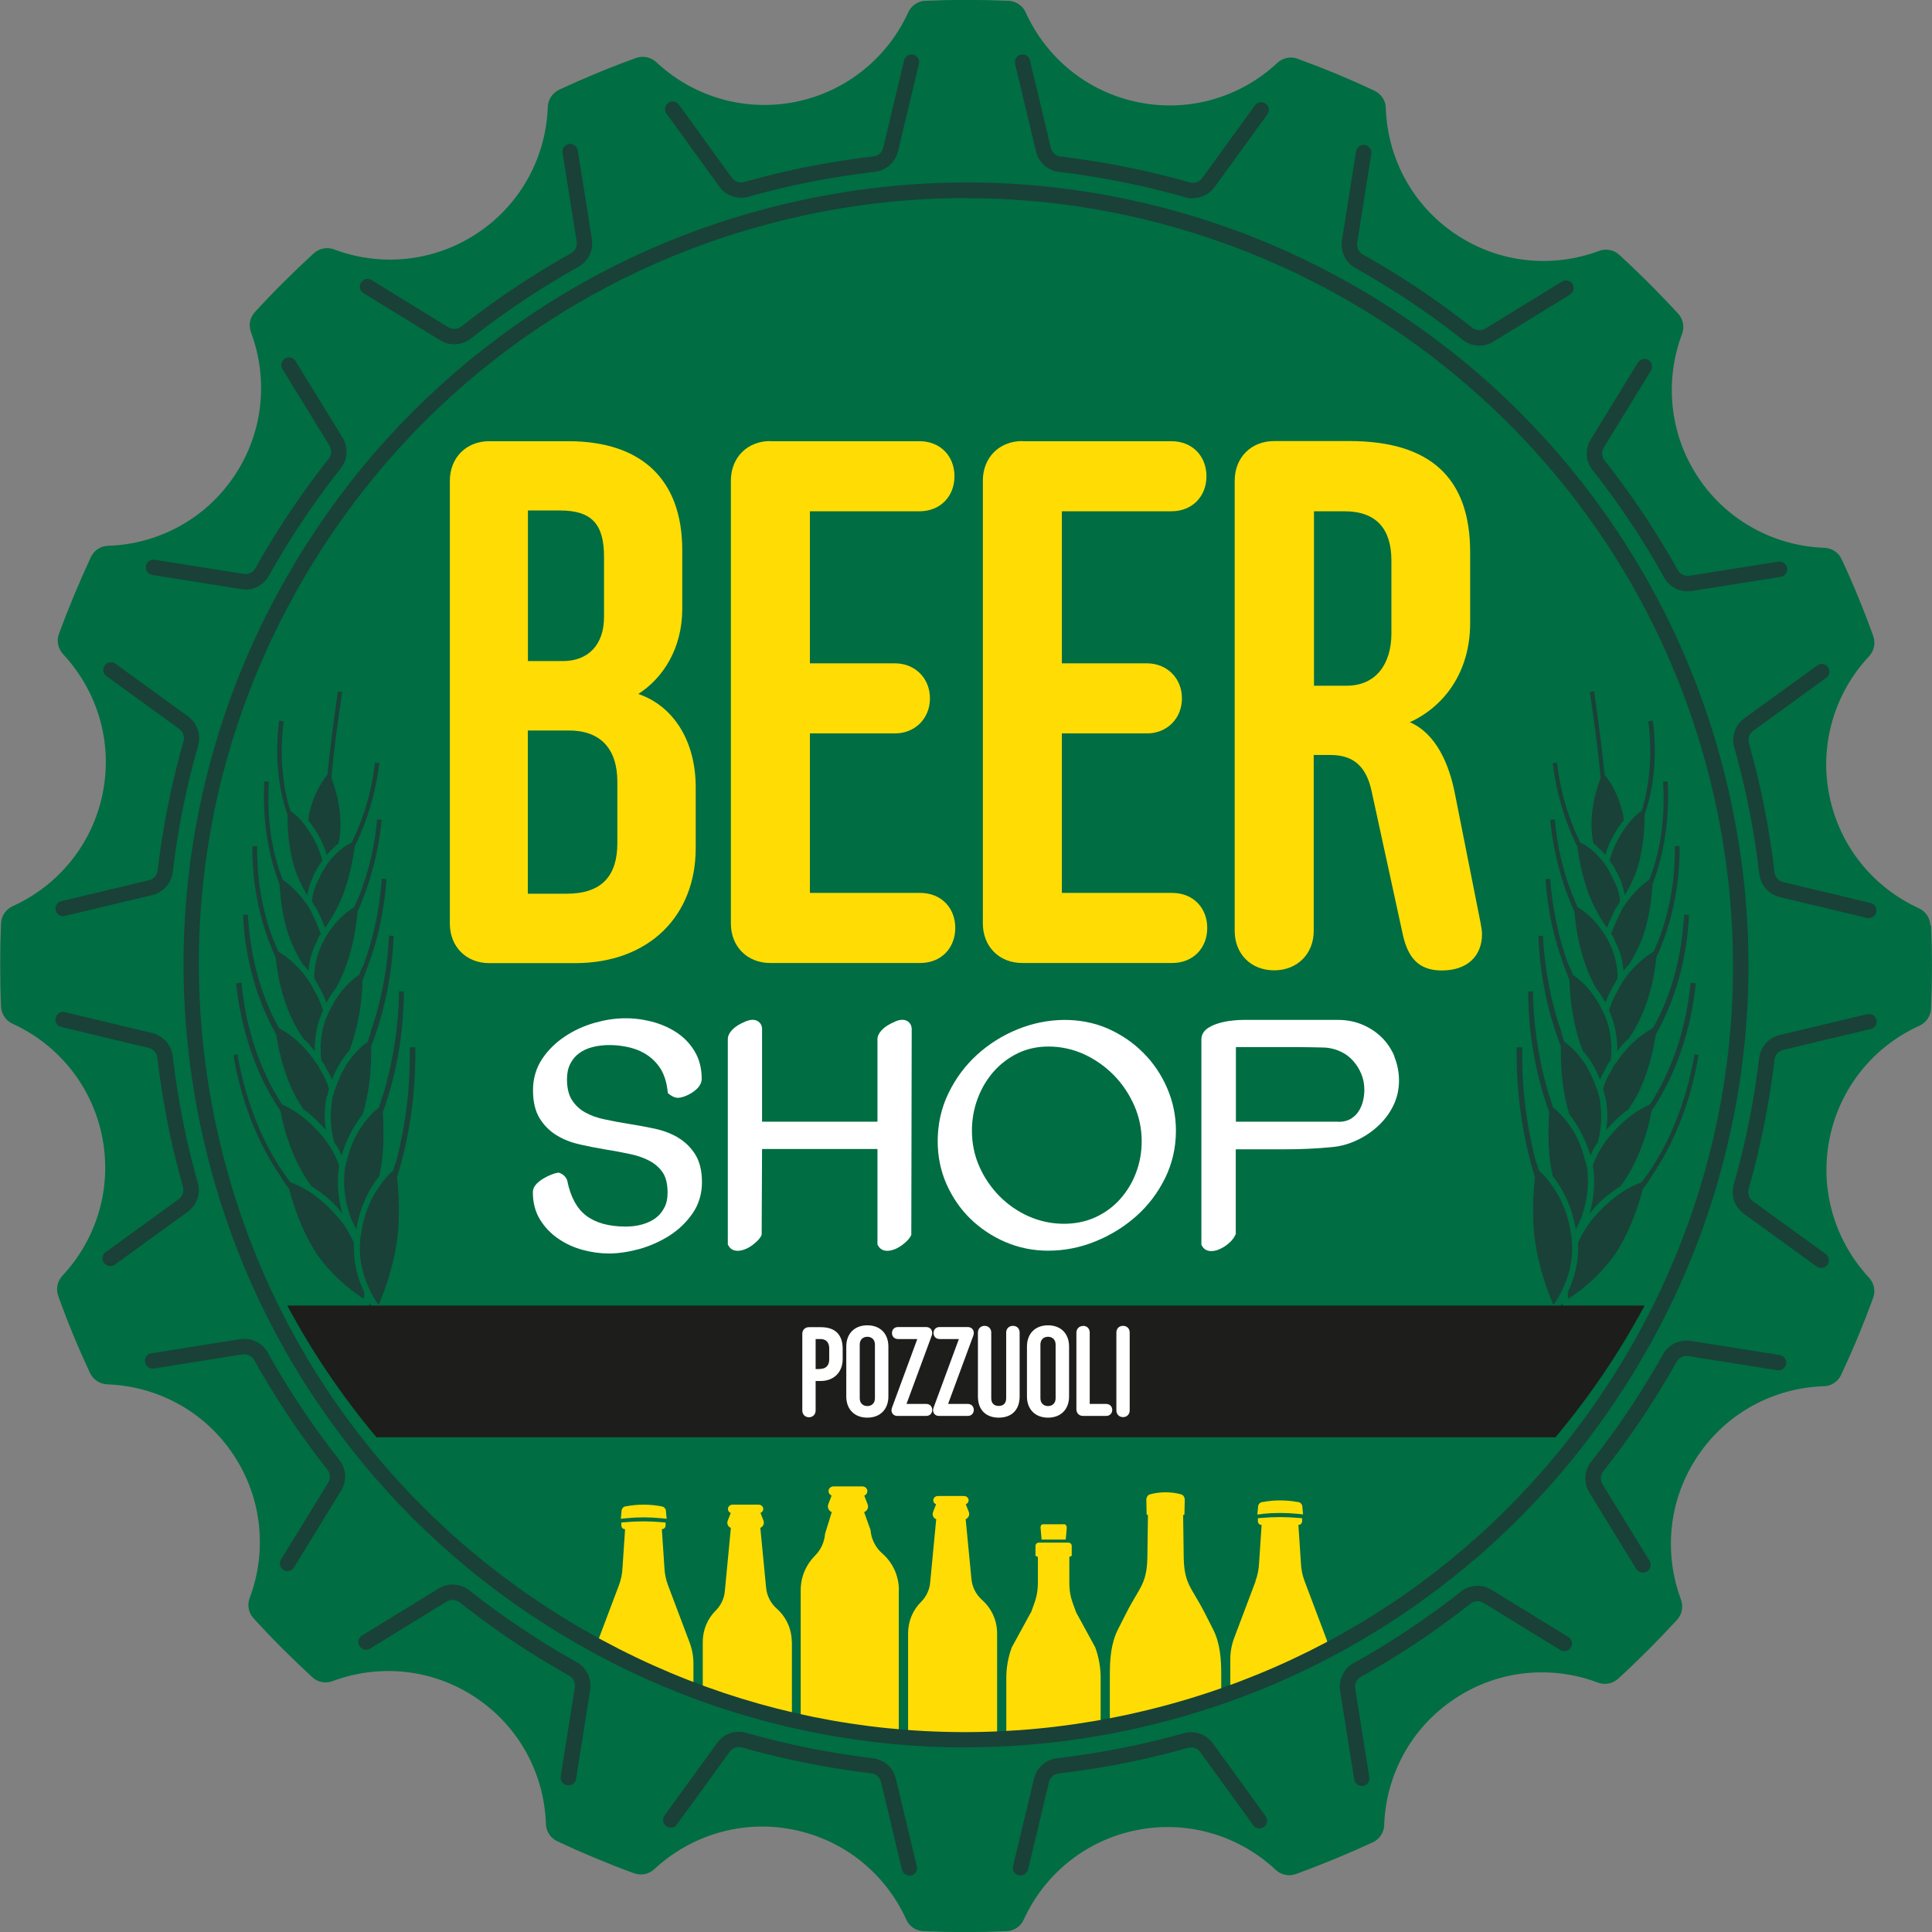 <svg xmlns="http://www.w3.org/2000/svg" id="Livello_1" viewBox="0 0 144.99 144.99" width="144.99" height="144.99"><rect x="0" y="0" width="144.99" height="144.99" fill="#808080" stroke="none"/><defs><style>      .cls-1 {        fill: #ffdd04;      }      .cls-2 {        fill: #1d1d1b;      }      .cls-3 {        fill: #006d43;      }      .cls-4 {        fill: #fff;      }      .cls-5 {        fill: #194137;      }    </style></defs><path class="cls-3" d="M144.92,69.45c.09,2.06.09,4.09,0,6.25-.03.56-.37,1.05-.88,1.28-3.36,1.52-5.96,4.58-6.74,8.48-.78,3.89.45,7.72,2.96,10.42.38.41.51,1,.31,1.53-.72,1.97-1.5,3.85-2.4,5.77-.24.51-.74.84-1.3.85-3.69.12-7.26,1.95-9.47,5.25-2.21,3.3-2.54,7.3-1.25,10.76.2.53.08,1.12-.3,1.53-1.4,1.52-2.88,3.01-4.41,4.41-.42.38-1.01.49-1.53.29-3.45-1.3-7.46-.98-10.76,1.23-3.3,2.2-5.15,5.78-5.27,9.46-.02.56-.35,1.07-.86,1.3-1.88.87-3.82,1.67-5.76,2.38-.53.19-1.12.07-1.53-.32-2.69-2.52-6.52-3.75-10.41-2.98-3.89.77-6.96,3.36-8.49,6.72-.23.51-.73.85-1.29.87-2.05.09-4.15.09-6.24,0-.56-.02-1.06-.36-1.29-.88-1.52-3.36-4.58-5.96-8.48-6.74-3.89-.78-7.72.45-10.42,2.96-.41.38-1,.51-1.53.31-1.97-.72-3.91-1.53-5.76-2.4-.51-.24-.83-.74-.85-1.3-.12-3.69-1.95-7.26-5.25-9.47-3.3-2.21-7.3-2.54-10.75-1.25-.53.2-1.12.09-1.53-.29-1.52-1.4-2.95-2.82-4.41-4.42-.38-.41-.49-1-.29-1.53,1.3-3.45.97-7.46-1.23-10.76-2.2-3.3-5.77-5.14-9.46-5.27-.56-.02-1.06-.35-1.3-.86-.87-1.87-1.65-3.73-2.38-5.78-.19-.53-.06-1.11.32-1.52,2.52-2.69,3.75-6.52,2.98-10.41-.77-3.89-3.37-6.96-6.72-8.49-.51-.23-.85-.73-.87-1.29-.09-2.19-.08-4.36,0-6.25.02-.56.37-1.06.88-1.29,3.36-1.52,5.97-4.58,6.75-8.48.78-3.89-.45-7.72-2.97-10.42-.38-.41-.51-1-.32-1.52.68-1.85,1.49-3.81,2.4-5.77.24-.51.74-.84,1.3-.85,3.69-.12,7.26-1.95,9.47-5.25,2.21-3.3,2.54-7.3,1.25-10.76-.2-.53-.09-1.12.29-1.53,1.42-1.55,2.86-2.98,4.42-4.41.41-.38,1.01-.49,1.53-.29,3.45,1.3,7.45.97,10.76-1.23,3.3-2.2,5.14-5.77,5.27-9.46.02-.56.35-1.06.86-1.3,1.94-.9,3.82-1.68,5.77-2.38.53-.19,1.11-.06,1.52.32,2.69,2.52,6.52,3.75,10.41,2.98,3.89-.77,6.96-3.37,8.49-6.72.23-.51.73-.85,1.29-.87,2.04-.09,4.08-.09,6.25,0,.56.03,1.05.37,1.28.88,1.52,3.36,4.58,5.96,8.47,6.74,3.89.78,7.72-.44,10.41-2.96.41-.38,1-.51,1.52-.31,1.95.71,3.84,1.49,5.77,2.4.51.24.84.74.85,1.3.12,3.69,1.95,7.26,5.25,9.47,3.3,2.21,7.3,2.54,10.75,1.25.53-.2,1.12-.08,1.53.3,1.87,1.72,3.47,3.38,4.41,4.41.38.41.49,1.01.29,1.53-1.3,3.45-.98,7.46,1.22,10.77,2.2,3.3,5.78,5.14,9.46,5.27.56.02,1.07.35,1.3.86.88,1.89,1.67,3.81,2.37,5.76.19.53.07,1.12-.32,1.53-2.52,2.69-3.75,6.52-2.98,10.41.77,3.89,3.37,6.96,6.72,8.49.51.23.85.73.87,1.29Z"></path><g><path class="cls-1" d="M36.71,33.11h5.93c5.54,0,8.56,2.91,8.56,8.17v4.42c0,2.97-1.45,5.2-3.3,6.38,2.63.89,4.31,3.52,4.31,6.99v4.59c0,5.04-3.47,8.62-9.06,8.62h-6.43c-1.73,0-2.96-1.23-2.96-2.97v-33.23c0-1.73,1.23-2.97,2.96-2.97ZM42.25,49.61c1.9,0,3.08-1.23,3.08-3.3v-4.53c0-2.41-.89-3.47-3.3-3.47h-2.41v11.3h2.63ZM42.53,67.07c2.63,0,3.8-1.34,3.8-3.8v-4.59c0-2.52-1.29-3.86-3.64-3.86h-3.08v12.25h2.91Z"></path><path class="cls-1" d="M57.81,33.11h11.19c1.57,0,2.63,1.12,2.63,2.63s-1.06,2.63-2.63,2.63h-8.22v11.41h6.38c1.51,0,2.63,1.12,2.63,2.63s-1.12,2.63-2.63,2.63h-6.38v11.97h8.28c1.57,0,2.63,1.12,2.63,2.63s-1.06,2.63-2.63,2.63h-11.25c-1.73,0-2.96-1.23-2.96-2.97v-33.23c0-1.73,1.23-2.97,2.96-2.97Z"></path><path class="cls-1" d="M76.72,33.11h11.19c1.57,0,2.63,1.12,2.63,2.63s-1.06,2.63-2.63,2.63h-8.22v11.41h6.38c1.51,0,2.63,1.12,2.63,2.63s-1.12,2.63-2.63,2.63h-6.38v11.97h8.28c1.57,0,2.63,1.12,2.63,2.63s-1.06,2.63-2.63,2.63h-11.25c-1.73,0-2.96-1.23-2.96-2.97v-33.23c0-1.73,1.23-2.97,2.96-2.97Z"></path><path class="cls-1" d="M99.88,56.66h-1.29v13.2c0,1.73-1.23,2.96-2.97,2.96s-2.96-1.23-2.96-2.96v-33.79c0-1.73,1.23-2.97,2.96-2.97h5.65c6.04,0,9.06,2.74,9.06,8.34v5.32c0,3.69-1.96,6.27-4.53,7.44,1.96.84,2.97,3.13,3.41,5.48l1.9,9.57c.06.34.11.62.11.84,0,1.68-1.12,2.74-3.02,2.74-1.73,0-2.52-.95-2.91-2.63l-2.35-10.8c-.39-1.85-1.34-2.74-3.08-2.74ZM101.06,51.46c2.24,0,3.36-1.68,3.36-3.92v-5.48c0-2.35-1.12-3.69-3.52-3.69h-2.29v13.09h2.46Z"></path></g><g><g><path class="cls-5" d="M28.31,98.6s-.24-.31-.59-.85c.02.04.02.05.03.09l-.03.02c0,.12-.05.2-.12.24h-.01c-.09.06-.11.03-.39-.13.89,3.35,1.95,6.67,3.18,9.9.43-.2.77-.39,1.21-.58-1.17-2.84-2.24-5.71-3.14-8.66-.03.02-.1,0-.12-.04Z"></path><path class="cls-5" d="M23.17,61.31c-.02.07,0,.13-.05.23.49.6,1.05,1.46,1.4,2.61.33-.37.64-.65.89-.86.34-1.66.03-3.4-.54-4.91.19-2.17.49-4.31.81-6.44l-.32-.06c-.3,2.07-.58,4.17-.79,6.25-.41.52-1.11,1.57-1.41,3.16Z"></path><path class="cls-5" d="M22.11,65.15c-.48-1.5.23.71,0,0h0Z"></path><path class="cls-5" d="M22.11,65.15c.23.71.55,1.37.92,1.99.01,0,.03-.02.04-.03.12-.65.37-1.29.68-1.82h0s0,0,0-.03c.17-.26.3-.48.44-.68-.24-.98-.75-1.9-1.31-2.65h0c-.31-.41-.67-.79-1.1-1.09h0c-.66-2.13-.77-4.49-.49-6.71l-.34-.05c-.31,2.37-.15,4.83.62,7.05h0c0,.93.07,2.5.54,4.01Z"></path><path class="cls-5" d="M21.78,70.51c-.59-1.55.27.68,0,0h0Z"></path><path class="cls-5" d="M21.78,70.51c.27.68.61,1.31.93,1.84.14.16.31.3.43.52.06-.63.2-1.24.44-1.8,0-.04,0-.05.04-.07.06-.15.12-.28.18-.39h0c.04-.14.11-.26.16-.39.07-.04.06-.09.13-.13l-.02-.04c-.1-.25-.22-.54-.34-.82-.04-.12-.1-.24-.15-.33-.05-.12-.11-.23-.16-.33,0,0,0,0,0,0-.08-.18-.17-.37-.26-.5h0c-.54-.81-1.18-1.52-1.94-2.05-.06-.14-.11-.27-.15-.39-.79-2.17-1.04-4.63-.89-6.96l-.34-.03c-.15,2.62.21,5.3,1.13,7.71h0c.08.95.21,2.61.81,4.15Z"></path><path class="cls-5" d="M24.46,84.82c-.14-.81-.13-1.7.06-2.52.01-.01.02-.05.04-.07.05-.17.08-.34.12-.54-.15-.5-.36-.97-.64-1.38h0c-.08-.17-.14-.31-.23-.44h0s-.08-.07-.09-.09c-.73-1.11-1.67-2.03-2.78-2.62h0c-1.45-2.56-2.17-5.54-2.34-8.52l-.36.02c.13,3.14.97,6.29,2.49,8.98h0c.16,1.07.53,2.84,1.36,4.45.19.43.46.79.68,1.15.52.36,1.09.9,1.71,1.59Z"></path><path class="cls-5" d="M22.07,82.08c-.83-1.61.19.43,0,0h0Z"></path><path class="cls-5" d="M25.69,91.07c-.26-.93-.44-2.13-.27-3.39h0c.02-.08.04-.15.03-.2-.27-.81-.7-1.52-1.19-2.13h0c-.86-1.05-1.91-1.94-3.09-2.46-1.73-2.64-2.75-5.9-3.05-9.14l-.4.05c.36,3.4,1.45,6.83,3.33,9.56h0c.19,1.13.69,2.95,1.63,4.59.23.4.45.75.71,1.08.85.53,1.67,1.2,2.29,2.04Z"></path><path class="cls-5" d="M22.69,87.95c-.95-1.64.23.4,0,0h0Z"></path><path class="cls-5" d="M27.32,96.95c-.44-.93-.83-2.19-.75-3.66-.32-.71-.73-1.4-1.24-1.97h0c-.99-1.16-2.22-2.12-3.55-2.6h0c-2.06-2.71-3.37-6.12-3.96-9.6l-.3.06c.56,3.38,1.79,6.59,3.56,9.14h0c.17.32.39.61.61.88h0c.47,1.77,1.17,3.57,2.18,5.05.96,1.31,2.13,2.37,3.42,3.22.03-.17.05-.36.03-.53Z"></path><path class="cls-5" d="M29.78,87.03c-.04.14-.1.25-.14.38-.04.14-.08.28-.13.43-.37.32-.67.67-.98,1.11h0s0,.01,0,.01h0c-.8,1.06-1.31,2.47-1.46,3.86-.04.02-.04.08-.04.08v.29c-.16,1.7.46,3.42,1.38,4.74.58-1.33,1.02-2.77,1.29-4.24.32-1.77.28-3.58.1-5.37.97-3.1,1.41-6.43,1.37-9.72h-.42c.05,2.93-.29,5.73-.98,8.43Z"></path><path class="cls-5" d="M28.68,82.32c-.06.24-.15.5-.23.78h0c-1.23,1-2.07,2.45-2.42,4.03h0c-.06.1-.07.2-.08.3h0c-.04.14-.08.28-.09.41-.01.03,0,.06-.01.07,0,.24-.02.47-.03.68,0,0,0,0,0,0,0,.86.14,1.68.4,2.48h0c.11.43.33.79.51,1.19.31-1.83,1.05-3.14,1.73-4,.36-1.54.36-3.22.27-4.8h0c.04-.17.13-.34.19-.53h0c.04-.16.09-.31.16-.51h0c.8-2.54,1.2-5.2,1.23-7.99l-.36-.04c-.04,2.75-.48,5.43-1.25,7.93Z"></path><path class="cls-5" d="M27.83,77.43c-.06.25-.15.48-.23.75-.65.46-1.19,1.09-1.63,1.76,0,.01-.02.02-.02.04-.15.27-.33.57-.48.95h0c-.11.24-.21.48-.3.76h0c-.06.1-.09.23-.1.3-.12.3-.16.62-.19.93h0c-.12.95-.05,1.93.22,2.84.13.17.25.33.33.52.06.14.13.29.2.44.42-1.38,1.04-2.4,1.59-3.1.5-1.65.66-3.4.63-5.1h0c1.02-2.59,1.58-5.45,1.69-8.28l-.34-.02c-.13,2.51-.59,4.96-1.38,7.21Z"></path><path class="cls-5" d="M27.26,72.45c-.06.1-.1.24-.17.34-.04.14-.09.28-.15.38t0,0c-.97.66-1.71,1.61-2.24,2.74-.56,1.1-.74,2.39-.59,3.66h0c.13.16.27.37.36.57,0,0,.02.03.02.05.03.05.07.14.1.18.12.23.25.44.31.66.39-.93.82-1.64,1.31-2.18.64-1.65.95-3.5,1-5.31.15-.35.26-.66.39-1.02h0c.77-2.05,1.26-4.26,1.4-6.54l-.34-.04c-.18,2.3-.63,4.49-1.4,6.54Z"></path><path class="cls-5" d="M26.89,67.38c-.1.24-.21.48-.31.71-.92.54-1.69,1.42-2.23,2.4h0c-.5.92-.78,1.91-.76,2.95.18.32.4.66.56,1h0c.13.27.25.55.35.8.23-.43.48-.8.72-1.1.96-1.75,1.43-3.72,1.61-5.73h0c.96-2.13,1.58-4.49,1.81-6.88l-.34-.04c-.18,2.06-.65,4.04-1.4,5.88Z"></path><path class="cls-5" d="M26.72,62.52c-.1.23-.2.46-.31.7-1.06.5-2,1.6-2.48,2.76-.06.09-.11.18-.12.25-.05.03-.04.08-.08.15-.01.02-.02.02-.02.03-.15.38-.27.8-.3,1.23l.19.33.15.2s.03.06.04.09c.2.42.42.88.59,1.32,0,0,.02.05.02.05.64-.95,1.22-1.99,1.56-3.13.31-.95.52-1.95.66-2.98h0c.95-1.91,1.57-4.04,1.85-6.25l-.33-.04c-.21,1.89-.69,3.65-1.42,5.31Z"></path><path class="cls-5" d="M20.69,71.85c.23,2.22.86,4.35,2.08,6.1h0c.31.24.57.57.85.93-.01-.93.13-1.84.47-2.69.04-.14.1-.24.15-.37-.07-.2-.15-.4-.21-.6-.11-.24-.23-.52-.37-.74,0,0,0,0,0-.02,0,0,0,.01,0,.02-.07-.14-.14-.27-.19-.37-.61-1.13-1.56-2.07-2.57-2.69l-.16-.35c-.51-1.13-.86-2.39-1.1-3.62-.26-1.29-.34-2.65-.35-3.95h-.35c-.03,2.88.57,5.79,1.75,8.35h0Z"></path></g><g><path class="cls-5" d="M116.68,98.6s.24-.31.59-.85c-.02.04-.02.05-.03.09l.03.02c0,.12.05.2.12.24h.01c.09.06.11.03.39-.13-.89,3.35-1.95,6.67-3.18,9.9-.43-.2-.77-.39-1.21-.58,1.17-2.84,2.24-5.71,3.14-8.66.03.02.1,0,.12-.04Z"></path><path class="cls-5" d="M121.82,61.31c.02.07,0,.13.05.23-.49.6-1.05,1.46-1.4,2.61-.33-.37-.64-.65-.89-.86-.34-1.66-.03-3.4.54-4.91-.19-2.17-.49-4.31-.81-6.44l.32-.06c.3,2.07.58,4.17.79,6.25.41.52,1.11,1.57,1.41,3.16Z"></path><path class="cls-5" d="M122.88,65.15c.48-1.5-.23.71,0,0h0Z"></path><path class="cls-5" d="M122.88,65.15c-.23.71-.55,1.37-.92,1.99-.01,0-.03-.02-.04-.03-.12-.65-.37-1.29-.68-1.82h0s0,0,0-.03c-.17-.26-.3-.48-.44-.68.24-.98.75-1.9,1.31-2.65h0c.31-.41.67-.79,1.1-1.09h0c.66-2.13.77-4.49.49-6.71l.34-.05c.31,2.37.15,4.83-.62,7.05h0c0,.93-.07,2.5-.54,4.01Z"></path><path class="cls-5" d="M123.21,70.51c.59-1.55-.27.68,0,0h0Z"></path><path class="cls-5" d="M123.21,70.51c-.27.68-.61,1.31-.93,1.84-.14.16-.31.3-.43.52-.06-.63-.2-1.24-.44-1.8,0-.04,0-.05-.04-.07-.06-.15-.12-.28-.18-.39h0c-.04-.14-.11-.26-.16-.39-.07-.04-.06-.09-.13-.13l.02-.04c.1-.25.22-.54.34-.82.04-.12.1-.24.15-.33.05-.12.11-.23.16-.33,0,0,0,0,0,0,.08-.18.17-.37.26-.5h0c.54-.81,1.18-1.52,1.94-2.05.06-.14.11-.27.15-.39.79-2.17,1.04-4.63.89-6.96l.34-.03c.15,2.62-.21,5.3-1.13,7.71h0c-.08.95-.21,2.61-.81,4.15Z"></path><path class="cls-5" d="M120.53,84.82c.14-.81.13-1.7-.06-2.52-.01-.01-.02-.05-.04-.07-.05-.17-.08-.34-.12-.54.15-.5.36-.97.64-1.38h0c.08-.17.14-.31.23-.44h0s.08-.07.09-.09c.73-1.11,1.67-2.03,2.78-2.62h0c1.45-2.56,2.17-5.54,2.34-8.52l.36.02c-.13,3.14-.97,6.29-2.49,8.98h0c-.16,1.07-.53,2.84-1.36,4.45-.19.43-.46.79-.68,1.15-.52.36-1.09.9-1.71,1.59Z"></path><path class="cls-5" d="M122.92,82.08c.83-1.61-.19.43,0,0h0Z"></path><path class="cls-5" d="M119.3,91.07c.26-.93.44-2.13.27-3.39h0c-.02-.08-.04-.15-.03-.2.27-.81.7-1.52,1.19-2.13h0c.86-1.05,1.91-1.94,3.09-2.46,1.73-2.64,2.75-5.9,3.05-9.14l.4.05c-.36,3.4-1.45,6.83-3.33,9.56h0c-.19,1.13-.69,2.95-1.63,4.59-.23.4-.45.75-.71,1.08-.85.53-1.67,1.2-2.29,2.04Z"></path><path class="cls-5" d="M122.3,87.95c.95-1.64-.23.4,0,0h0Z"></path><path class="cls-5" d="M117.67,96.95c.44-.93.83-2.19.75-3.66.32-.71.73-1.4,1.24-1.97h0c.99-1.16,2.22-2.12,3.55-2.6h0c2.06-2.71,3.37-6.12,3.96-9.6l.3.06c-.56,3.38-1.79,6.59-3.56,9.14h0c-.17.32-.39.61-.61.88h0c-.47,1.77-1.17,3.57-2.18,5.05-.96,1.31-2.13,2.37-3.42,3.22-.03-.17-.05-.36-.03-.53Z"></path><path class="cls-5" d="M115.21,87.03c.04.14.1.25.14.38.04.14.08.28.13.43.37.32.67.67.98,1.11h0s0,.01,0,.01h0c.8,1.06,1.31,2.47,1.46,3.86.04.02.04.08.04.08v.29c.16,1.7-.46,3.42-1.38,4.74-.58-1.33-1.02-2.77-1.29-4.24-.32-1.77-.28-3.58-.1-5.37-.97-3.1-1.41-6.43-1.37-9.72h.42c-.05,2.93.29,5.73.98,8.43Z"></path><path class="cls-5" d="M116.31,82.32c.06.24.15.5.23.78h0c1.23,1,2.07,2.45,2.42,4.03h0c.06.1.07.2.08.3h0c.04.14.08.28.09.41.01.03,0,.06.01.07,0,.24.02.47.03.68,0,0,0,0,0,0,0,.86-.14,1.68-.4,2.48h0c-.11.43-.33.79-.51,1.19-.31-1.83-1.05-3.14-1.73-4-.36-1.54-.36-3.22-.27-4.8h0c-.04-.17-.13-.34-.19-.53h0c-.04-.16-.09-.31-.16-.51h0c-.8-2.54-1.2-5.2-1.23-7.99l.36-.04c.04,2.75.48,5.43,1.25,7.93Z"></path><path class="cls-5" d="M117.16,77.43c.06.25.15.48.23.75.65.46,1.19,1.09,1.63,1.76,0,.01.02.02.02.04.15.27.33.57.48.95h0c.11.24.21.48.3.76h0c.06.1.09.23.1.3.12.3.16.62.19.93h0c.12.95.05,1.93-.22,2.84-.13.17-.25.33-.33.52-.06.14-.13.29-.2.44-.42-1.38-1.04-2.4-1.59-3.1-.5-1.65-.66-3.4-.63-5.1h0c-1.02-2.59-1.58-5.45-1.69-8.28l.34-.02c.13,2.51.59,4.96,1.38,7.21Z"></path><path class="cls-5" d="M117.73,72.45c.06.1.1.24.17.34.04.14.09.28.15.38t0,0c.97.66,1.71,1.61,2.24,2.74.56,1.1.74,2.39.59,3.66h0c-.13.16-.27.37-.36.57,0,0-.02.03-.02.05-.03.05-.07.14-.1.18-.12.23-.25.44-.31.66-.39-.93-.82-1.64-1.31-2.18-.64-1.65-.95-3.5-1-5.31-.15-.35-.26-.66-.39-1.02h0c-.77-2.05-1.26-4.26-1.4-6.54l.34-.04c.18,2.3.63,4.49,1.4,6.54Z"></path><path class="cls-5" d="M118.09,67.38c.1.24.21.48.31.71.92.54,1.69,1.42,2.23,2.4h0c.5.92.78,1.91.76,2.95-.18.32-.4.66-.56,1h0c-.13.27-.25.55-.35.8-.23-.43-.48-.8-.72-1.1-.96-1.75-1.43-3.72-1.61-5.73h0c-.96-2.13-1.58-4.49-1.81-6.88l.34-.04c.18,2.06.65,4.04,1.4,5.88Z"></path><path class="cls-5" d="M118.27,62.52c.1.23.2.46.31.7,1.06.5,2,1.6,2.48,2.76.06.09.11.18.12.25.05.03.04.08.08.15.01.02.02.02.02.03.15.38.27.8.3,1.23l-.19.33-.15.2s-.03.06-.04.09c-.2.42-.42.88-.59,1.32,0,0-.02.05-.02.05-.64-.95-1.22-1.99-1.56-3.13-.31-.95-.52-1.95-.66-2.98h0c-.95-1.91-1.57-4.04-1.85-6.25l.33-.04c.21,1.89.69,3.65,1.42,5.31Z"></path><path class="cls-5" d="M124.3,71.85c-.23,2.22-.86,4.35-2.08,6.1h0c-.31.24-.57.57-.85.93.01-.93-.13-1.84-.47-2.69-.04-.14-.1-.24-.15-.37.07-.2.15-.4.21-.6.11-.24.23-.52.37-.74,0,0,0,0,0-.02,0,0,0,.01,0,.02.07-.14.14-.27.19-.37.61-1.13,1.56-2.07,2.57-2.69l.16-.35c.51-1.13.86-2.39,1.1-3.62.26-1.29.34-2.65.35-3.95h.35c.03,2.88-.57,5.79-1.75,8.35h0Z"></path></g></g><g><path class="cls-4" d="M50.87,85.36c-.51-.3-1.1-.52-1.75-.66-.62-.13-1.25-.25-1.89-.35-.63-.1-1.24-.21-1.83-.34-.56-.11-1.06-.29-1.49-.53-.41-.23-.74-.54-.99-.93-.24-.38-.37-.9-.37-1.56,0-.44.08-.82.24-1.14.16-.32.37-.58.65-.79.28-.21.61-.37.99-.47.91-.25,2.01-.19,2.91.04.5.13.95.34,1.34.62.38.28.7.63.95,1.05.24.43.4.95.47,1.56l.02.18.15.11c.17.13.34.21.57.24.15,0,.33-.04.54-.11.19-.07.37-.16.54-.27.17-.11.33-.24.46-.38.18-.2.28-.43.28-.67,0-.79-.18-1.49-.54-2.08-.35-.58-.82-1.06-1.38-1.42-.54-.35-1.16-.62-1.83-.79-1.39-.36-2.78-.34-4.29.09-.8.23-1.55.57-2.22,1.02-.68.45-1.26,1.01-1.7,1.67-.46.68-.7,1.48-.7,2.36s.17,1.58.5,2.12c.33.53.76.96,1.29,1.28.51.31,1.1.54,1.74.68.61.14,1.24.26,1.88.37.63.1,1.24.21,1.84.34.56.11,1.07.29,1.5.52.41.22.73.5.99.88.24.36.36.87.36,1.51,0,.44-.08.82-.25,1.13-.17.32-.38.58-.66.78-.28.21-.62.36-1,.47-.4.11-.81.16-1.24.16-1.25,0-2.25-.28-2.96-.82-.7-.53-1.18-1.42-1.42-2.63l-.04-.11c-.11-.21-.28-.37-.5-.45l-.1-.04-.11.02c-.14.02-.3.07-.49.15-.18.07-.36.16-.54.27-.19.11-.36.24-.5.38-.2.2-.3.42-.3.66,0,.78.18,1.47.54,2.05.35.57.81,1.05,1.37,1.43.55.38,1.16.66,1.83.84.66.18,1.32.27,1.97.27.72,0,1.49-.12,2.3-.34.81-.23,1.56-.57,2.24-1,.69-.44,1.27-1,1.73-1.66.47-.68.71-1.47.71-2.34s-.17-1.55-.5-2.09c-.33-.52-.76-.95-1.29-1.26Z"></path><path class="cls-4" d="M67.17,76.67c-.18.07-.36.17-.54.27-.19.12-.35.25-.49.4-.19.21-.29.43-.29.66v6.18h-8.66v-6.97c0-.2-.08-.38-.23-.51-.25-.21-.58-.22-1.02-.04-.18.07-.36.17-.54.27-.18.11-.35.25-.49.4-.19.21-.29.43-.29.66v15.41l.06.1c.08.14.27.37.68.37.17,0,.35-.04.56-.12.18-.07.35-.17.51-.28.15-.11.29-.23.41-.35h0c.15-.15.26-.3.32-.45l.03-6.44h8.66v7.17l.06.1c.08.14.27.37.68.37.17,0,.35-.04.56-.12.18-.07.35-.17.51-.28.15-.11.29-.23.41-.35.15-.15.26-.3.32-.45l.03-15.46c0-.2-.08-.38-.23-.51-.25-.21-.58-.22-1.02-.04Z"></path><path class="cls-4" d="M85.81,79.02c-.75-.76-1.63-1.36-2.63-1.81-2.12-.94-4.63-.85-6.8.03-1.14.46-2.17,1.11-3.06,1.92-.89.81-1.61,1.78-2.14,2.88-.54,1.11-.81,2.32-.81,3.61,0,1.13.22,2.21.66,3.21.44.99,1.04,1.87,1.79,2.6.75.73,1.63,1.32,2.63,1.75,1,.43,2.08.65,3.2.65,1.22,0,2.41-.23,3.56-.7,1.14-.46,2.17-1.1,3.06-1.89.9-.8,1.62-1.75,2.16-2.84.54-1.1.82-2.3.82-3.57,0-1.12-.22-2.19-.66-3.2-.43-1-1.03-1.89-1.78-2.64ZM77.21,91.29c-.84-.38-1.58-.89-2.21-1.53s-1.14-1.39-1.51-2.23c-.37-.84-.55-1.74-.55-2.68,0-.82.14-1.62.42-2.38.28-.76.68-1.44,1.19-2.03.51-.58,1.12-1.05,1.82-1.39.69-.34,1.47-.51,2.32-.51.94,0,1.83.2,2.67.58.84.39,1.59.92,2.23,1.57.64.65,1.15,1.42,1.53,2.27.37.85.56,1.75.56,2.68,0,.83-.14,1.63-.43,2.38-.28.75-.69,1.41-1.2,1.98-.5.56-1.12,1.02-1.84,1.35-1.49.69-3.44.64-5.01-.07Z"></path><path class="cls-4" d="M104.65,79.28c-.23-.55-.56-1.04-.97-1.44-.41-.4-.9-.72-1.45-.95-.55-.23-1.16-.35-1.8-.35h-7.1c-.23,0-.51.01-.83.05-.33.03-.65.09-.97.18-.33.09-.62.22-.86.37-.42.27-.51.62-.51.87v15.41l.06.1c.08.14.27.37.68.37.19,0,.38-.04.57-.12.16-.07.32-.15.48-.26.16-.11.3-.23.43-.36.13-.14.24-.29.31-.44l.05-.09v-6.37h3.76c.58,0,1.16-.01,1.75-.04.59-.03,1.18-.07,1.77-.13.61-.06,1.22-.23,1.81-.51.58-.27,1.12-.63,1.58-1.06.47-.43.86-.94,1.14-1.51.29-.58.44-1.22.44-1.9,0-.64-.12-1.24-.35-1.8ZM100.44,84.18h-7.69v-5.6h4.07c.46,0,.92,0,1.37.01.45,0,.9.02,1.32.03.41.04.8.15,1.15.32.35.17.65.4.9.69.26.29.46.62.61.99.15.36.22.76.22,1.18,0,.32-.05.63-.13.94-.09.29-.21.55-.38.77-.16.21-.35.37-.59.5-.24.12-.52.18-.84.18Z"></path></g><path class="cls-2" d="M28.26,107.86h88.47c2.56-3.04,4.8-6.35,6.69-9.88H21.56c1.89,3.53,4.14,6.84,6.69,9.88Z"></path><g><path class="cls-4" d="M61.21,103.63v2.22c0,.3-.21.51-.5.51s-.5-.21-.5-.51v-5.75c0-.3.21-.5.5-.5h.89c1.04,0,1.64.52,1.64,1.63v.76c0,1-.67,1.65-1.66,1.65h-.37ZM61.55,102.73c.43,0,.68-.26.68-.71v-.82c0-.45-.23-.71-.66-.71h-.36v2.25h.34Z"></path><path class="cls-4" d="M65.09,99.46c.97,0,1.58.63,1.58,1.59v3.75c0,.96-.61,1.59-1.58,1.59s-1.58-.63-1.58-1.59v-3.75c0-.96.61-1.59,1.58-1.59ZM65.09,105.52c.35,0,.57-.24.57-.58v-4.04c0-.34-.22-.58-.57-.58s-.57.24-.57.58v4.04c0,.34.22.58.57.58Z"></path><path class="cls-4" d="M66.91,105.81c0-.1.03-.16.05-.22l1.88-5.1h-1.45c-.27,0-.45-.19-.45-.45s.18-.45.45-.45h2.12c.27,0,.45.19.45.45,0,.1-.03.16-.05.23l-1.88,5.09h1.48c.27,0,.45.19.45.45s-.18.45-.45.45h-2.17c-.27,0-.44-.19-.44-.45Z"></path><path class="cls-4" d="M70.03,105.81c0-.1.03-.16.05-.22l1.88-5.1h-1.45c-.27,0-.45-.19-.45-.45s.18-.45.45-.45h2.12c.27,0,.45.19.45.45,0,.1-.03.16-.05.23l-1.88,5.09h1.48c.27,0,.45.19.45.45s-.18.45-.45.45h-2.17c-.27,0-.44-.19-.44-.45Z"></path><path class="cls-4" d="M74.96,106.39c-.96,0-1.57-.57-1.57-1.59v-4.8c0-.29.21-.5.5-.5s.5.21.5.5v4.93c0,.36.19.58.56.58s.56-.22.56-.58v-4.93c0-.29.21-.5.51-.5s.5.21.5.5v4.8c0,1.02-.61,1.59-1.57,1.59Z"></path><path class="cls-4" d="M78.65,99.46c.97,0,1.58.63,1.58,1.59v3.75c0,.96-.61,1.59-1.58,1.59s-1.58-.63-1.58-1.59v-3.75c0-.96.61-1.59,1.58-1.59ZM78.65,105.52c.35,0,.57-.24.57-.58v-4.04c0-.34-.22-.58-.57-.58s-.57.24-.57.58v4.04c0,.34.22.58.57.58Z"></path><path class="cls-4" d="M81.28,99.5c.3,0,.5.21.5.5v5.36h1.24c.26,0,.45.19.45.45s-.19.45-.45.45h-1.74c-.3,0-.5-.21-.5-.5v-5.75c0-.29.21-.5.5-.5Z"></path><path class="cls-4" d="M84.28,99.5c.3,0,.5.21.5.5v5.84c0,.3-.21.51-.5.51s-.5-.21-.5-.51v-5.84c0-.29.2-.5.5-.5Z"></path></g><g><path class="cls-1" d="M67.46,119.34c0-1.1-.48-2.09-1.25-2.76-.51-.45-.83-1.08-.88-1.76l-.48-1.34c.23-.09.36-.34.26-.59l-.25-.65c.14-.05.24-.19.23-.36-.01-.19-.18-.33-.37-.33h-2.17c-.19,0-.36.14-.37.33-.01.16.09.3.23.36l-.25.65c-.09.24.04.5.26.59l-.5,1.62c-.05.62-.31,1.2-.75,1.64-.67.67-1.08,1.59-1.08,2.6v9.75c2.4.52,4.86.9,7.36,1.11v-10.86Z"></path><path class="cls-1" d="M59.42,123.23c0-1-.44-1.9-1.13-2.51-.46-.41-.75-.98-.8-1.6l-.43-4.46c.2-.08.32-.31.24-.53l-.23-.59c.13-.05.22-.18.21-.32-.01-.17-.17-.3-.34-.3h-1.97c-.17,0-.33.13-.34.3-.01.15.08.28.21.32l-.23.59c-.08.22.03.46.24.53l-.45,4.71c-.04.56-.28,1.09-.68,1.49-.61.6-.98,1.44-.98,2.36v3.73c2.17.79,4.41,1.44,6.69,1.96v-5.69Z"></path><path class="cls-1" d="M49.61,113.04c-.43-.08-.87-.12-1.31-.12s-.87.04-1.3.12c-.17,0-.31.12-.35.3l-.06.64c.06,0,.13-.02.19-.02.07,0,.13-.02.2-.02.88-.09,1.77-.09,2.66,0,.07,0,.13.01.2.02.06,0,.13.02.19.02l-.06-.64c-.02-.09-.07-.16-.13-.21-.06-.05-.14-.08-.22-.08Z"></path><path class="cls-1" d="M74.83,130.37v-7.79c0-1-.44-1.9-1.13-2.51-.46-.41-.75-.98-.8-1.6l-.43-4.46c.2-.08.32-.31.24-.53l-.23-.59c.13-.05.22-.18.21-.32-.01-.17-.17-.3-.34-.3h-1.97c-.17,0-.33.13-.34.3-.01.15.08.27.21.32l-.23.59c-.08.22.03.46.24.53l-.45,4.71c-.04.56-.28,1.09-.68,1.49-.61.6-.98,1.44-.98,2.36v7.67c1.44.11,2.88.18,4.35.18.79,0,1.56-.03,2.34-.06Z"></path><path class="cls-1" d="M52.04,126.7v-1.85c0-.55-.1-1.1-.3-1.62l-1.6-4.24c-.17-.44-.26-.9-.28-1.37l-.19-2.86c.16,0,.28-.13.28-.28v-.22c-.07,0-.15-.02-.22-.02-.96-.09-1.92-.09-2.88,0-.07,0-.15.01-.22.02v.22c0,.08.03.15.08.2.05.05.12.08.2.08l-.19,2.86c-.02.47-.11.93-.28,1.37l-1.6,4.24c-.02.05-.03.11-.05.17,2.32,1.26,4.73,2.36,7.23,3.3Z"></path><path class="cls-1" d="M84.52,121.06l-.61,1.2c-.54,1.06-.62,2.24-.62,3.43v3.72c2.87-.54,5.66-1.29,8.36-2.24v-1.48c0-1.19-.08-2.37-.62-3.43l-.61-1.2c-1.05-2.05-1.59-2.16-1.59-4.46l-.04-2.91h.04s.06-.02.06-.06l.02-1.02s0-.03,0-.05c0-.2-.11-.37-.26-.41-.71-.21-1.65-.21-2.36,0-.17.05-.28.25-.26.46l.02,1.02s.03.06.06.06h.04l-.04,2.91c0,2.3-.55,2.41-1.59,4.46Z"></path><path class="cls-1" d="M77.35,121.03l-1.42,2.6c-.27.73-.41,1.51-.41,2.3v4.41c2.4-.12,4.76-.41,7.08-.82v-3.6c0-.79-.14-1.57-.41-2.3l-1.42-2.6c-.35-.94-.52-1.31-.52-2.32v-1.81c0-.05.04-.09.09-.09s.09-.04.09-.09v-.69c0-.14-.11-.25-.24-.25h-2.24c-.13,0-.24.11-.24.25v.69c0,.05.04.09.09.09s.09.04.09.09v1.81c0,1.01-.18,1.38-.52,2.32Z"></path><path class="cls-1" d="M94.74,113.61c.88-.09,1.77-.09,2.66,0,.07,0,.13.01.2.02.06,0,.13.02.19.02l-.06-.64c-.02-.09-.07-.16-.13-.21-.06-.05-.14-.08-.22-.08-.43-.08-.87-.12-1.31-.12s-.87.04-1.3.12c-.17,0-.31.12-.35.3l-.06.64c.06,0,.13-.02.19-.02.07,0,.13-.02.2-.02Z"></path><path class="cls-1" d="M94.23,118.66l-1.6,4.24c-.2.52-.3,1.07-.3,1.62v2.42c2.55-.93,5.01-2.04,7.38-3.3-.05-.25-.11-.49-.2-.73l-1.6-4.24c-.17-.44-.26-.9-.28-1.37l-.19-2.86c.16,0,.28-.13.28-.28v-.22c-.07,0-.15-.02-.22-.02-.96-.09-1.92-.09-2.88,0-.07,0-.15.01-.22.02v.22c0,.08.03.15.08.2.05.05.12.08.2.08l-.19,2.86c-.02.47-.11.93-.28,1.37Z"></path><path class="cls-1" d="M80.05,114.64c.01-.13-.07-.25-.18-.25h-1.6c-.11,0-.19.11-.18.25l.08.9h1.81l.08-.9Z"></path></g><g><path class="cls-5" d="M55.62,14.84c-.63,0-1.25-.3-1.63-.83l-3.97-5.48c-.19-.26-.13-.62.13-.8.26-.19.62-.13.8.13l3.97,5.48c.21.29.58.42.93.32,1.15-.32,2.33-.62,3.5-.88,2.05-.45,4.13-.8,6.2-1.04.36-.04.65-.3.73-.65l1.57-6.56c.07-.31.38-.5.69-.42.31.07.5.38.42.69l-1.57,6.56c-.2.82-.89,1.43-1.72,1.53-2.03.24-4.08.58-6.09,1.02-1.15.25-2.3.54-3.43.86-.18.05-.36.07-.54.07Z"></path><path class="cls-5" d="M34.1,25.84c-.36,0-.73-.1-1.05-.3l-5.77-3.54c-.27-.17-.35-.52-.19-.79.17-.27.52-.35.79-.19l5.77,3.54c.31.19.7.16.98-.06.94-.74,1.91-1.46,2.89-2.15,1.72-1.2,3.51-2.32,5.33-3.34.31-.17.48-.53.43-.88l-1.06-6.66c-.05-.31.16-.61.48-.66.31-.05.61.16.66.48l1.06,6.66c.13.83-.27,1.66-1,2.07-1.79.99-3.55,2.1-5.23,3.27-.97.67-1.92,1.38-2.84,2.11-.36.28-.8.43-1.24.43Z"></path><path class="cls-5" d="M18.42,44.23c-.1,0-.21,0-.31-.02l-6.68-1.06c-.31-.05-.53-.34-.48-.66s.34-.53.66-.48l6.68,1.06c.35.06.71-.12.88-.43.58-1.04,1.21-2.08,1.85-3.09,1.13-1.77,2.36-3.49,3.65-5.12.22-.28.24-.67.06-.98l-3.53-5.75c-.17-.27-.08-.62.19-.79.27-.17.62-.08.79.19l3.53,5.75c.44.72.39,1.64-.14,2.3-1.27,1.6-2.47,3.29-3.58,5.03-.63.99-1.24,2.01-1.82,3.04-.36.64-1.04,1.03-1.75,1.03Z"></path><path class="cls-5" d="M4.74,68.76c-.26,0-.49-.18-.56-.44-.07-.31.12-.62.42-.69l6.58-1.57c.35-.08.61-.38.65-.73.14-1.19.32-2.39.53-3.57.37-2.06.84-4.12,1.41-6.13.1-.34-.03-.72-.32-.93l-5.46-3.96c-.26-.19-.31-.55-.13-.8.19-.26.55-.31.8-.13l5.46,3.96c.68.49.98,1.37.75,2.17-.56,1.97-1.03,3.99-1.39,6.01-.21,1.16-.38,2.34-.52,3.5-.1.83-.71,1.52-1.53,1.72l-6.58,1.57s-.09.02-.13.02Z"></path><path class="cls-5" d="M8.27,95.01c-.18,0-.35-.08-.47-.24-.19-.26-.13-.62.13-.8l5.48-3.97c.29-.21.42-.58.32-.93-.32-1.15-.62-2.32-.88-3.5-.45-2.05-.8-4.13-1.04-6.2-.04-.36-.3-.65-.65-.73l-6.56-1.57c-.31-.07-.5-.38-.42-.69.07-.31.38-.5.69-.42l6.56,1.57c.82.2,1.43.89,1.53,1.72.24,2.03.58,4.08,1.02,6.09.25,1.15.54,2.3.86,3.43.23.81-.08,1.68-.75,2.17l-5.48,3.97c-.1.07-.22.11-.34.11Z"></path><path class="cls-5" d="M21.58,117.91c-.1,0-.21-.03-.3-.08-.27-.17-.35-.52-.19-.79l3.54-5.77c.19-.31.17-.7-.06-.98-.74-.94-1.46-1.91-2.15-2.89-1.2-1.72-2.32-3.51-3.34-5.33-.17-.31-.53-.48-.88-.43l-6.66,1.06c-.31.05-.61-.16-.66-.48-.05-.31.16-.61.48-.66l6.66-1.06c.83-.13,1.66.27,2.07,1,.99,1.79,2.1,3.55,3.27,5.23.67.96,1.38,1.92,2.11,2.84.52.66.57,1.58.13,2.29l-3.54,5.77c-.11.18-.3.27-.49.27Z"></path><path class="cls-5" d="M42.65,133.97s-.06,0-.09,0c-.31-.05-.53-.34-.48-.66l1.06-6.68c.06-.35-.12-.71-.43-.88-1.04-.58-2.08-1.21-3.09-1.85-1.77-1.13-3.49-2.36-5.12-3.65-.28-.22-.67-.25-.98-.06l-5.75,3.53c-.27.17-.62.08-.79-.19-.17-.27-.08-.62.19-.79l5.75-3.53c.72-.44,1.64-.38,2.3.14,1.6,1.27,3.29,2.47,5.03,3.58.99.63,2.01,1.25,3.04,1.82.73.41,1.13,1.24,1,2.07l-1.06,6.68c-.04.28-.29.48-.57.48Z"></path><path class="cls-5" d="M68.25,140.75c-.26,0-.49-.18-.56-.44l-1.57-6.58c-.08-.35-.38-.61-.73-.65-1.19-.14-2.39-.32-3.57-.53-2.06-.37-4.13-.84-6.13-1.41-.34-.1-.72.03-.93.32l-3.96,5.46c-.19.26-.55.31-.8.13-.26-.19-.31-.55-.13-.8l3.96-5.46c.49-.68,1.37-.98,2.17-.75,1.97.56,3.99,1.03,6.01,1.39,1.16.21,2.34.38,3.5.52.83.1,1.52.71,1.72,1.53l1.57,6.58c.07.31-.12.62-.42.69-.04.01-.09.02-.13.02Z"></path><path class="cls-5" d="M76.58,140.75s-.09,0-.13-.02c-.31-.07-.5-.38-.42-.69l1.57-6.56c.2-.82.89-1.43,1.72-1.53,2.03-.24,4.08-.58,6.09-1.02,1.15-.25,2.3-.54,3.43-.86.81-.23,1.68.08,2.17.75l3.97,5.48c.19.26.13.62-.13.8-.26.19-.62.13-.8-.13l-3.97-5.48c-.21-.29-.58-.42-.93-.32-1.15.32-2.32.62-3.5.88-2.05.45-4.13.8-6.2,1.04-.36.04-.65.3-.73.65l-1.57,6.56c-.06.26-.3.44-.56.44Z"></path><path class="cls-5" d="M102.2,134.03c-.28,0-.52-.2-.57-.48l-1.06-6.66c-.13-.83.27-1.66,1-2.07,1.79-.99,3.55-2.1,5.23-3.27.97-.67,1.92-1.38,2.84-2.11.66-.52,1.58-.57,2.29-.13l5.77,3.54c.27.17.35.52.19.79-.17.27-.52.35-.79.19l-5.77-3.54c-.31-.19-.7-.17-.98.06-.94.74-1.91,1.46-2.89,2.15-1.72,1.2-3.51,2.32-5.33,3.34-.31.17-.48.53-.43.88l1.06,6.66c.05.31-.16.61-.48.66-.03,0-.06,0-.09,0Z"></path><path class="cls-5" d="M123.29,118.02c-.19,0-.38-.1-.49-.27l-3.53-5.75c-.44-.72-.39-1.64.14-2.3,1.27-1.6,2.47-3.29,3.58-5.03.63-.99,1.24-2.01,1.82-3.04.41-.73,1.24-1.13,2.07-1l6.68,1.06c.31.05.53.34.48.66-.05.31-.34.53-.66.48l-6.68-1.06c-.35-.06-.71.12-.88.43-.58,1.04-1.21,2.08-1.85,3.09-1.13,1.77-2.36,3.49-3.65,5.12-.22.28-.24.67-.06.98l3.53,5.75c.17.27.08.62-.19.79-.09.06-.2.08-.3.08Z"></path><path class="cls-5" d="M136.66,95.15c-.12,0-.23-.04-.34-.11l-5.46-3.96c-.68-.49-.98-1.37-.75-2.17.56-1.97,1.03-3.99,1.39-6.01.21-1.16.38-2.34.52-3.5.1-.83.71-1.52,1.53-1.72l6.58-1.57c.31-.07.62.12.69.42.07.31-.12.62-.42.69l-6.58,1.57c-.35.08-.61.38-.65.73-.14,1.19-.32,2.39-.53,3.57-.37,2.06-.84,4.13-1.41,6.13-.1.34.03.72.32.93l5.46,3.96c.26.19.31.55.13.8-.11.15-.29.24-.47.24Z"></path><path class="cls-5" d="M140.25,68.91s-.09,0-.13-.02l-6.56-1.57c-.82-.2-1.43-.89-1.53-1.72-.23-2.03-.58-4.08-1.02-6.09-.25-1.15-.54-2.3-.86-3.43-.23-.81.08-1.68.75-2.17l5.48-3.97c.26-.19.62-.13.8.13.19.26.13.62-.13.8l-5.48,3.97c-.29.21-.42.58-.32.93.32,1.15.62,2.33.88,3.5.45,2.05.8,4.13,1.04,6.2.04.36.3.65.65.73l6.56,1.57c.31.07.5.38.42.69-.06.26-.3.44-.56.44Z"></path><path class="cls-5" d="M126.64,44.37c-.72,0-1.4-.39-1.75-1.03-.99-1.79-2.1-3.55-3.27-5.23-.67-.97-1.38-1.92-2.11-2.84-.52-.66-.57-1.58-.13-2.29l3.54-5.77c.17-.27.52-.35.79-.19.27.17.35.52.19.79l-3.54,5.77c-.19.31-.17.7.06.98.74.94,1.46,1.91,2.15,2.89,1.2,1.72,2.32,3.51,3.34,5.33.17.31.53.48.88.43l6.66-1.06c.31-.05.61.16.66.48.05.31-.16.61-.48.66l-6.66,1.06c-.1.02-.21.02-.31.02Z"></path><path class="cls-5" d="M111.02,25.94c-.44,0-.88-.15-1.24-.43-1.6-1.27-3.29-2.47-5.03-3.58-.99-.63-2.01-1.24-3.04-1.82-.73-.41-1.13-1.24-1-2.07l1.06-6.68c.05-.31.34-.53.66-.48.31.05.53.34.48.66l-1.06,6.68c-.06.35.12.71.43.88,1.04.58,2.08,1.21,3.09,1.85,1.77,1.13,3.49,2.36,5.12,3.65.28.22.67.25.98.06l5.75-3.53c.27-.17.62-.08.79.19.17.27.08.62-.19.79l-5.75,3.53c-.32.2-.69.3-1.05.3Z"></path><path class="cls-5" d="M89.52,14.89c-.18,0-.36-.02-.54-.08-1.97-.56-3.99-1.03-6.01-1.39-1.16-.21-2.34-.38-3.5-.52-.83-.1-1.52-.71-1.72-1.53l-1.57-6.58c-.07-.31.12-.62.42-.69.31-.07.62.12.69.42l1.57,6.58c.08.35.38.61.73.65,1.19.14,2.39.32,3.57.53,2.06.37,4.13.84,6.13,1.41.34.1.72-.03.93-.32l3.96-5.46c.19-.26.55-.31.8-.13.26.19.31.55.13.8l-3.96,5.46c-.38.53-1,.83-1.63.83Z"></path><path class="cls-5" d="M72.44,131.14c-3.55,0-7.09-.33-10.61-.98-7.46-1.38-14.5-4.16-20.93-8.27-6.43-4.1-11.91-9.32-16.3-15.51-4.55-6.41-7.72-13.58-9.43-21.32-1.71-7.74-1.85-15.58-.42-23.31,1.38-7.46,4.16-14.5,8.27-20.93,4.1-6.43,9.32-11.91,15.51-16.3,6.41-4.55,13.58-7.72,21.32-9.43,7.74-1.71,15.58-1.85,23.31-.42,7.46,1.38,14.5,4.16,20.93,8.27,6.43,4.1,11.91,9.32,16.3,15.51,4.55,6.41,7.72,13.58,9.43,21.32,1.71,7.74,1.85,15.58.42,23.31-1.38,7.46-4.16,14.5-8.27,20.93-4.1,6.43-9.32,11.91-15.51,16.3-6.41,4.55-13.58,7.72-21.32,9.43-4.21.93-8.45,1.39-12.69,1.39ZM72.5,14.86c-4.09,0-8.24.44-12.4,1.36-15.01,3.31-27.84,12.27-36.11,25.22-8.27,12.96-11.01,28.36-7.7,43.37,3.31,15.01,12.27,27.84,25.22,36.11,12.96,8.27,28.36,11.01,43.37,7.7,15.01-3.31,27.84-12.27,36.11-25.22,8.27-12.96,11.01-28.36,7.7-43.37-5.92-26.83-29.78-45.16-56.19-45.16Z"></path></g></svg>